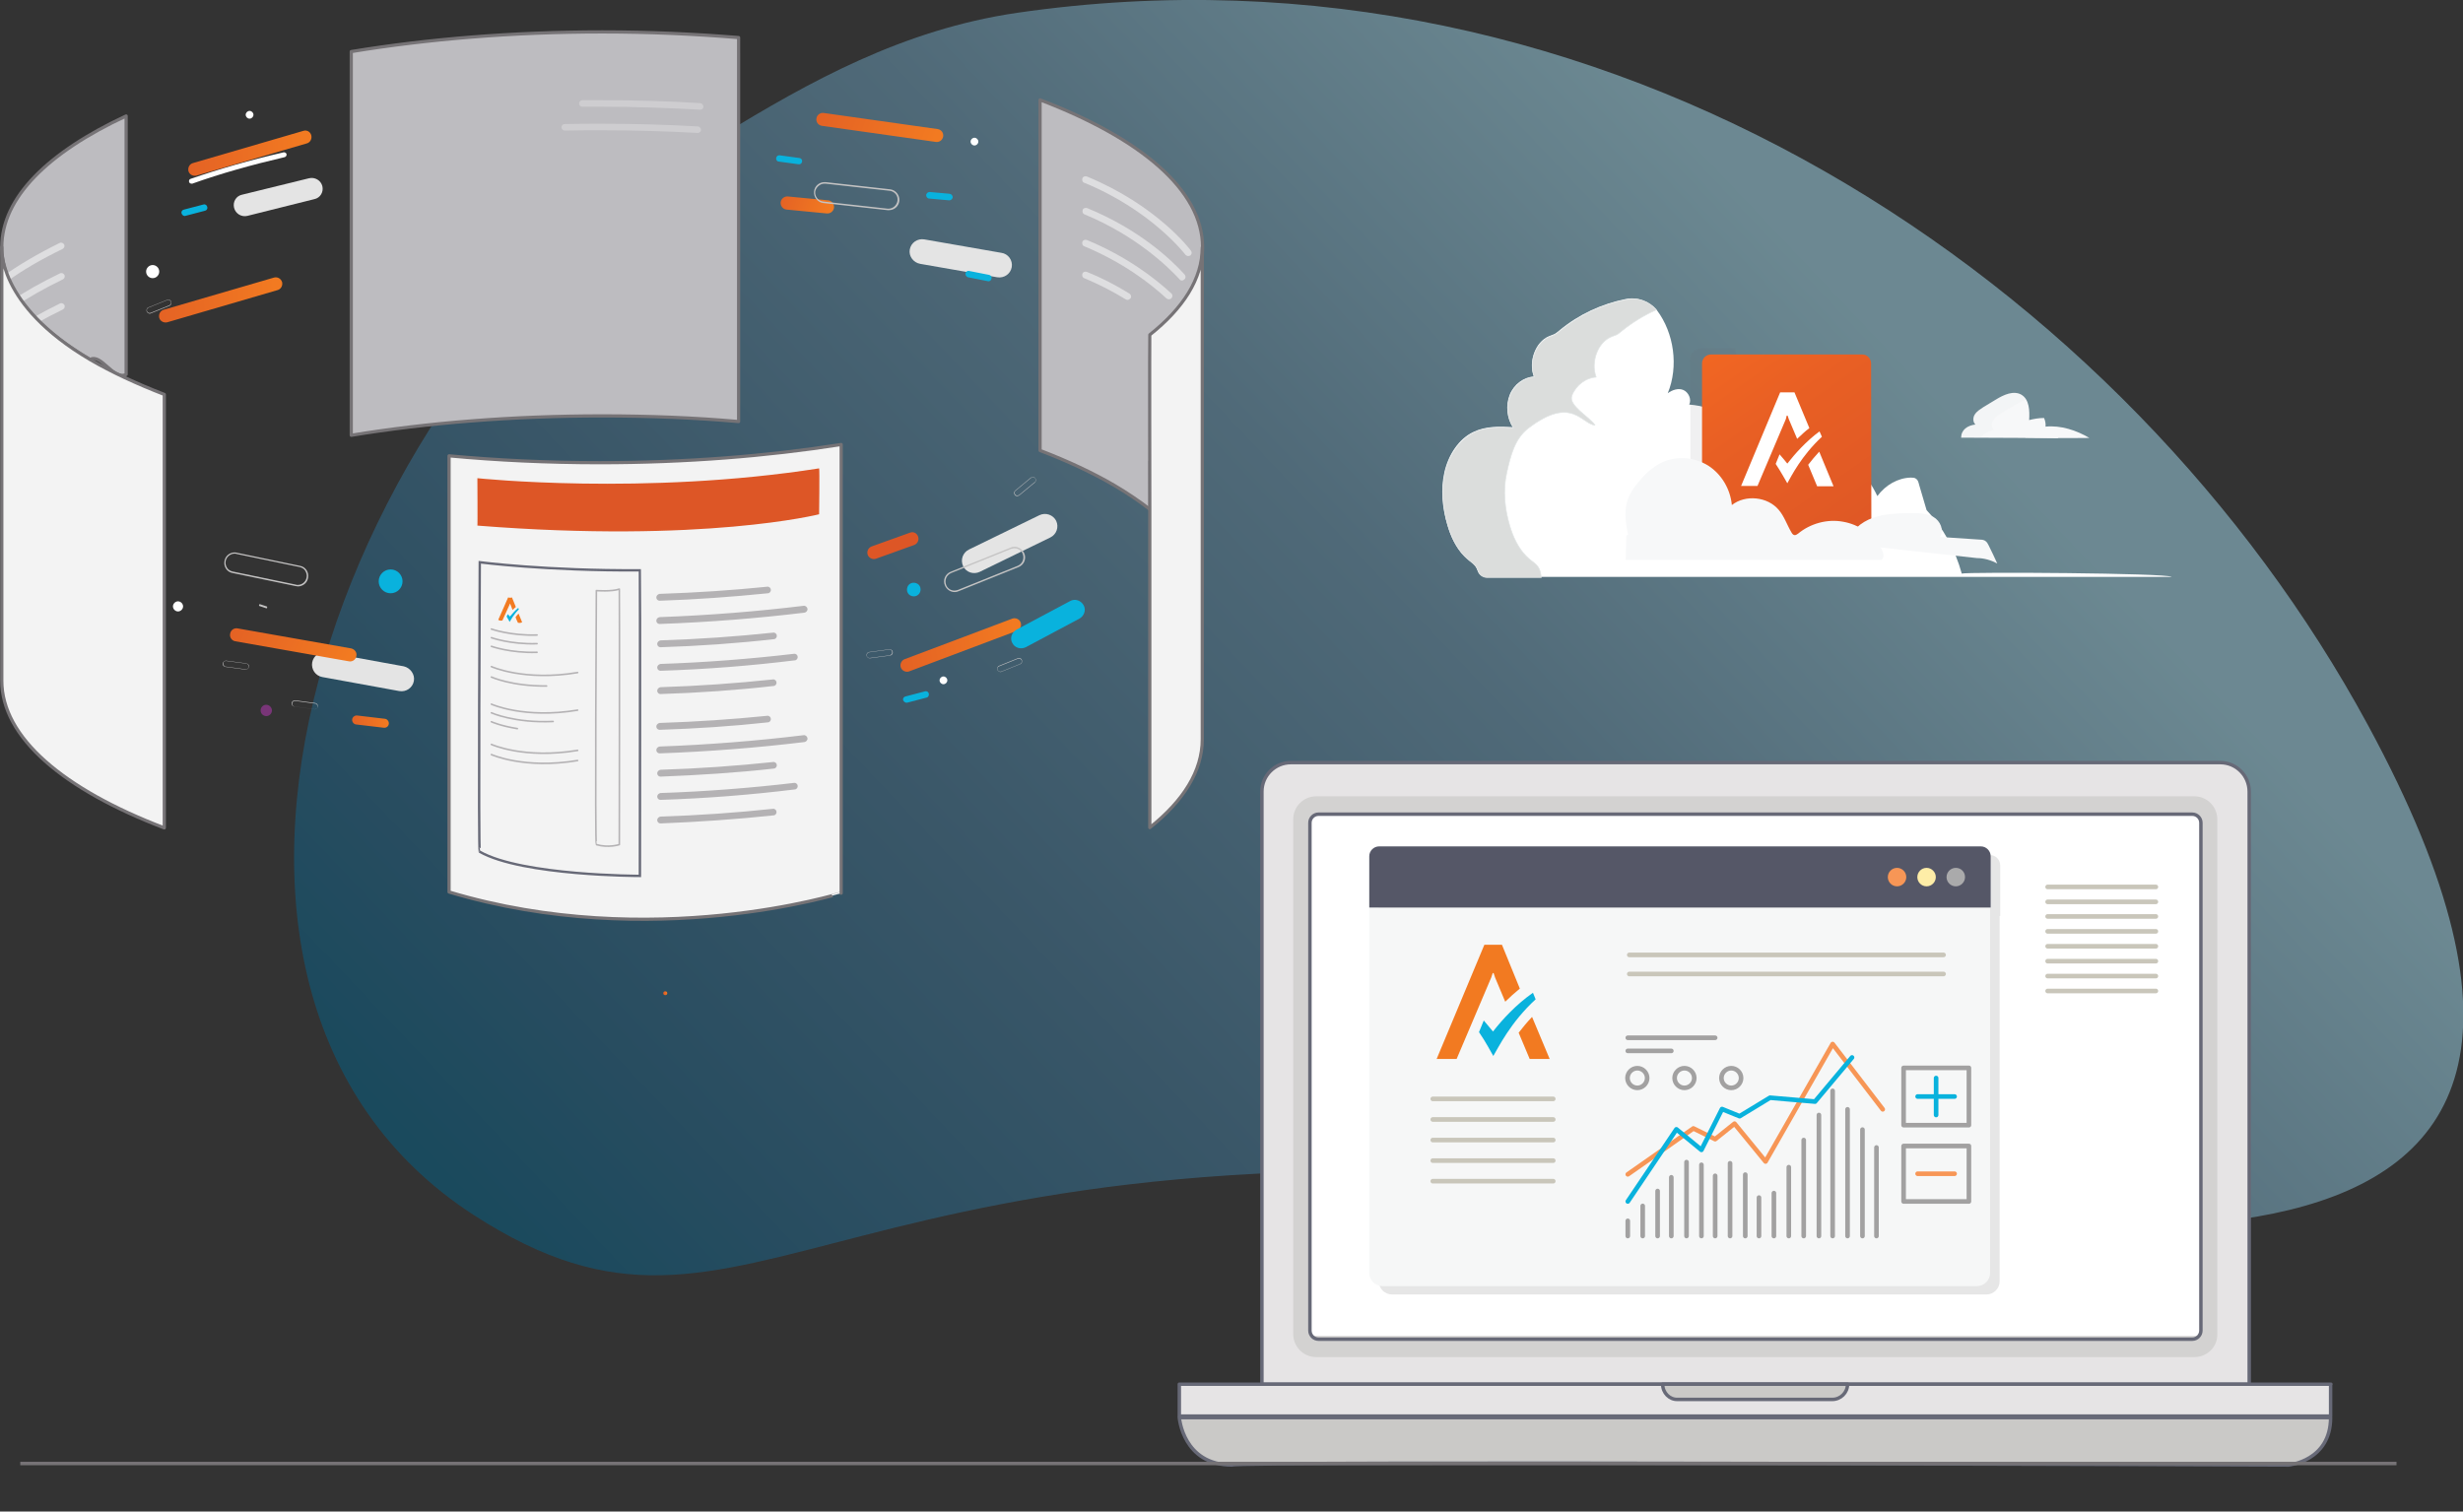 <?xml version="1.0" encoding="utf-8"?>
<!-- Generator: Adobe Illustrator 25.3.0, SVG Export Plug-In . SVG Version: 6.00 Build 0)  -->
<svg version="1.1" id="Layer_1" xmlns="http://www.w3.org/2000/svg" xmlns:xlink="http://www.w3.org/1999/xlink" x="0px" y="0px"
	 viewBox="0 0 826 507" style="enable-background:new 0 0 826 507;" xml:space="preserve">
<rect x="0" y="0" width="826" height="507" fill="#333333" stroke="none"/>
<style type="text/css">
	.st0{clip-path:url(#SVGID_2_);}
	.st1{opacity:0.5;fill:url(#SVGID_3_);enable-background:new    ;}
	.st2{fill:none;stroke:#676977;stroke-width:1.159;stroke-linecap:round;stroke-linejoin:round;stroke-miterlimit:10;}
	
		.st3{fill-rule:evenodd;clip-rule:evenodd;fill:#E6E4E5;stroke:#676977;stroke-width:1.159;stroke-linecap:round;stroke-linejoin:round;stroke-miterlimit:10;}
	.st4{fill:#D3D2D1;}
	.st5{fill-rule:evenodd;clip-rule:evenodd;fill:#FFFFFF;}
	.st6{fill:#E6E4E5;stroke:#676977;stroke-width:1.159;stroke-linecap:round;stroke-linejoin:round;stroke-miterlimit:10;}
	
		.st7{fill-rule:evenodd;clip-rule:evenodd;fill:#CAC9C7;stroke:#676977;stroke-width:1.159;stroke-linecap:round;stroke-linejoin:round;stroke-miterlimit:10;}
	.st8{fill:none;stroke:#676977;stroke-width:1.159;stroke-miterlimit:10;}
	.st9{opacity:0.2;fill:#828383;enable-background:new    ;}
	.st10{fill:#F6F7F7;}
	.st11{fill:#555767;}
	.st12{fill:#F79656;}
	.st13{fill:#FEEDA7;}
	.st14{fill:#AAAAAB;}
	.st15{fill:none;stroke:#C9C6BA;stroke-width:1.548;stroke-linecap:round;stroke-linejoin:round;stroke-miterlimit:10;}
	.st16{fill:#09B2DD;}
	.st17{fill:#F27A21;}
	.st18{fill:none;stroke:#F79656;stroke-width:1.548;stroke-linecap:round;stroke-linejoin:round;stroke-miterlimit:10;}
	.st19{fill:none;stroke:#A2A1A1;stroke-width:1.548;stroke-linecap:round;stroke-linejoin:round;stroke-miterlimit:10;}
	.st20{fill:none;stroke:#09B2DD;stroke-width:1.548;stroke-linecap:round;stroke-linejoin:round;stroke-miterlimit:10;}
	.st21{fill:#FFFFFF;}
	.st22{fill:none;}
	.st23{fill:#CED2D2;}
	.st24{fill:#DBDDDC;stroke:#E0E4E4;stroke-width:0.225;stroke-linecap:round;stroke-linejoin:round;stroke-miterlimit:10;}
	.st25{opacity:0.1;fill:#666877;enable-background:new    ;}
	.st26{fill:url(#SVGID_4_);}
	.st27{fill:#F7F8F9;}
	.st28{opacity:0.3;}
	.st29{opacity:0.3;fill:#CED2D2;enable-background:new    ;}
	.st30{fill:#BDBCC0;stroke:#767376;stroke-width:1.075;stroke-linecap:round;stroke-linejoin:round;stroke-miterlimit:10;}
	.st31{opacity:0.5;}
	.st32{opacity:0.5;fill:#FFFFFF;enable-background:new    ;}
	.st33{fill:#F3F3F3;stroke:#767376;stroke-width:1.075;stroke-linecap:round;stroke-linejoin:round;stroke-miterlimit:10;}
	.st34{opacity:0.5;fill:#767376;enable-background:new    ;}
	.st35{fill:#DD5626;}
	.st36{fill:none;stroke:#676977;stroke-width:0.806;stroke-miterlimit:10;}
	.st37{fill:#E4E4E4;}
	.st38{fill:url(#SVGID_5_);}
	.st39{fill:url(#SVGID_6_);}
	.st40{fill:#C4C3C3;}
	.st41{fill:url(#SVGID_7_);}
	.st42{fill:url(#SVGID_8_);}
	.st43{fill:url(#SVGID_9_);}
	.st44{fill:#793578;}
	.st45{fill:url(#SVGID_10_);}
	.st46{fill:url(#SVGID_11_);}
	
		.st47{opacity:0.5;fill:none;stroke:#767376;stroke-width:0.537;stroke-linecap:round;stroke-linejoin:round;stroke-miterlimit:10;enable-background:new    ;}
	.st48{fill:url(#SVGID_12_);}
	.st49{fill:none;stroke:#767376;stroke-width:1.159;stroke-miterlimit:10;}
</style>
<g>
	<defs>
		<rect id="SVGID_1_" width="826" height="506.6"/>
	</defs>
	<clipPath id="SVGID_2_">
		<use xlink:href="#SVGID_1_"  style="overflow:visible;"/>
	</clipPath>
	<g class="st0">
		
			<linearGradient id="SVGID_3_" gradientUnits="userSpaceOnUse" x1="628.824" y1="395.123" x2="214.654" y2="1.662" gradientTransform="matrix(1 0 0 -1 0 508)">
			<stop  offset="0" style="stop-color:#A5DEF1"/>
			<stop  offset="0.308" style="stop-color:#6DA1BE"/>
			<stop  offset="0.604" style="stop-color:#417B9E"/>
			<stop  offset="0.827" style="stop-color:#1D678E"/>
			<stop  offset="0.95" style="stop-color:#026188"/>
		</linearGradient>
		<path class="st1" d="M242,45.4c29.4-18,60.8-35.5,99.1-41.1C539.3-24.5,713.8,95.1,794,243c116.2,214.2-112,168-222.3,156.1
			c-297.4-32.1-317.5,70.2-412.9,8.4C41.8,331.7,109.4,126.3,242,45.4z"/>
		<path class="st2" d="M539.2,433.2h32.1"/>
		<path class="st3" d="M754.3,464.3H423.2V265.5c0-5.4,4.4-9.7,9.7-9.7h311.7c5.4,0,9.7,4.4,9.7,9.7V464.3z"/>
		<path class="st4" d="M735.9,455.2H441.4c-4.3,0-7.7-3.5-7.7-7.7V274.8c0-4.3,3.5-7.7,7.7-7.7h294.5c4.3,0,7.7,3.5,7.7,7.7v172.7
			C743.7,451.8,740.2,455.2,735.9,455.2z"/>
		<path class="st5" d="M439.2,276v172.1h298.9V276c0-1.5-1.2-2.7-2.7-2.7H441.9C440.4,273.3,439.2,274.5,439.2,276z"/>
		<path class="st6" d="M781.7,464.3H395.5V475h386.1V464.3z"/>
		<path class="st7" d="M395.5,475.5c0,0,1.2,15.9,17.7,15.9c-0.7-1.4,354.3,0,354.3,0s14.1-1.3,14.1-15.9H395.5z"/>
		<path class="st8" d="M735.2,449.2h-293c-1.6,0-2.9-1.3-2.9-2.9V276c0-1.6,1.3-2.9,2.9-2.9h293c1.6,0,2.9,1.3,2.9,2.9v170.3
			C738.1,447.9,736.8,449.2,735.2,449.2z"/>
		<path class="st7" d="M557.6,464.3h62c0,2.8-2.3,5.1-5.1,5.1h-51.9C559.9,469.5,557.6,467.2,557.6,464.3z"/>
		<path class="st9" d="M667.4,286.8H465.7c-1.8,0-3.3,1.5-3.3,3.3v17.2v122.5c0,2.4,2,4.4,4.4,4.4h199.4c2.4,0,4.4-2,4.4-4.4V307.3
			h0.2v-17.2C670.7,288.3,669.2,286.8,667.4,286.8z"/>
		<path class="st10" d="M459.2,304.4V427c0,2.4,2,4.4,4.4,4.4h199.4c2.4,0,4.4-2,4.4-4.4V304.4H459.2z"/>
		<path class="st11" d="M667.5,304.4H459.2v-17.2c0-1.8,1.5-3.3,3.3-3.3h201.8c1.8,0,3.3,1.5,3.3,3.3V304.4z"/>
		<path class="st12" d="M639.3,294.2c0,1.7-1.4,3.1-3.1,3.1s-3.1-1.4-3.1-3.1c0-1.7,1.4-3.1,3.1-3.1S639.3,292.5,639.3,294.2z"/>
		<path class="st13" d="M649.2,294.2c0,1.7-1.4,3.1-3.1,3.1c-1.7,0-3.1-1.4-3.1-3.1c0-1.7,1.4-3.1,3.1-3.1
			C647.8,291.1,649.2,292.5,649.2,294.2z"/>
		<path class="st14" d="M659,294.2c0,1.7-1.4,3.1-3.1,3.1c-1.7,0-3.1-1.4-3.1-3.1c0-1.7,1.4-3.1,3.1-3.1
			C657.7,291.1,659,292.5,659,294.2z"/>
		<path class="st15" d="M546.4,320.3h105.4"/>
		<path class="st15" d="M546.4,326.7h105.4"/>
		<path class="st15" d="M480.5,368.6h40.4"/>
		<path class="st15" d="M480.5,375.5h40.4"/>
		<path class="st15" d="M480.5,382.4h40.4"/>
		<path class="st15" d="M480.5,389.3h40.4"/>
		<path class="st15" d="M480.5,396.2h40.4"/>
		<path class="st16" d="M500.7,346c0,0-2-2.4-3.1-3.7l-1.6,3.9c2.4,3.5,3.9,6.5,4.8,8c1.7-2.8,5.7-11.2,14.2-19l-0.9-2.2
			C508.5,336.9,503.8,342,500.7,346z"/>
		<path class="st17" d="M513,355.2h6.7l-5.9-14.1c-1.7,1.8-3.2,3.6-4.5,5.3L513,355.2z"/>
		<path class="st17" d="M503.7,316.9h-5.9l-16,38.3h6.7l11.6-27.3l0.5-1.5h0.3l0.5,1.5l3.4,8.1c1.5-1.5,3.2-3,4.9-4.4L503.7,316.9z"
			/>
		<path class="st18" d="M545.9,393.9l22-15.4l7.3,3.6l6.5-5.2l10.4,12.7l22.5-39.4l16.8,21.9"/>
		<path class="st19" d="M545.9,409.5v5.1"/>
		<path class="st19" d="M550.9,404.5v10.1"/>
		<path class="st19" d="M555.9,399.5v15.1"/>
		<path class="st19" d="M560.5,394.9v19.7"/>
		<path class="st19" d="M565.6,389.8v24.8"/>
		<path class="st19" d="M570.6,390.7v23.9"/>
		<path class="st19" d="M575.2,394.4v20.2"/>
		<path class="st19" d="M580.2,390.2v24.4"/>
		<path class="st19" d="M585.3,394v20.6"/>
		<path class="st19" d="M589.9,401.7v12.9"/>
		<path class="st19" d="M594.9,400.2v14.4"/>
		<path class="st19" d="M599.9,391.5v23.1"/>
		<path class="st19" d="M604.9,382.4v32.2"/>
		<path class="st19" d="M610,374v40.6"/>
		<path class="st19" d="M614.6,365.9v48.7"/>
		<path class="st19" d="M619.6,372.1v42.5"/>
		<path class="st19" d="M624.6,378.9v35.7"/>
		<path class="st19" d="M629.3,384.9v29.7"/>
		<path class="st19" d="M545.9,348.1h29.3"/>
		<path class="st19" d="M545.9,352.5h14.6"/>
		<path class="st19" d="M549.1,364.9c1.8,0,3.3-1.5,3.3-3.3s-1.5-3.3-3.3-3.3c-1.8,0-3.3,1.5-3.3,3.3S547.3,364.9,549.1,364.9z"/>
		<path class="st19" d="M564.9,364.9c1.8,0,3.3-1.5,3.3-3.3s-1.5-3.3-3.3-3.3c-1.8,0-3.3,1.5-3.3,3.3S563.1,364.9,564.9,364.9z"/>
		<path class="st19" d="M580.6,364.9c1.8,0,3.3-1.5,3.3-3.3s-1.5-3.3-3.3-3.3s-3.3,1.5-3.3,3.3S578.8,364.9,580.6,364.9z"/>
		<path class="st20" d="M545.9,403l16.3-24.2l8.4,6.9l6.9-13.7l5.9,2.4l10.2-6.2l15.1,1.3l12.4-14.8"/>
		<path class="st19" d="M660.3,358.2h-21.9v19.2h21.9V358.2z"/>
		<path class="st20" d="M643.1,367.8h12.4"/>
		<path class="st20" d="M649.3,374v-12.4"/>
		<path class="st19" d="M660.3,384.4h-21.9V403h21.9V384.4z"/>
		<path class="st18" d="M643.1,393.7h12.4"/>
		<path class="st15" d="M686.7,297.5h36.3"/>
		<path class="st15" d="M686.7,302.5h36.3"/>
		<path class="st15" d="M686.7,307.4h36.3"/>
		<path class="st15" d="M686.7,312.4h36.3"/>
		<path class="st15" d="M686.7,317.4h36.3"/>
		<path class="st15" d="M686.7,322.4h36.3"/>
		<path class="st15" d="M686.7,327.4h36.3"/>
		<path class="st15" d="M686.7,332.4h36.3"/>
		<path class="st21" d="M629.6,166.4c2.7-3.7,6.9-6.1,11.2-6.2c0.6,0,1.3,0,1.8,0.4c0.6,0.4,0.8,1.2,1,2c0.8,2.8,1.7,5.7,2.5,8.5
			c5.5,5.8,9.6,13.2,11.8,21.3c1.7-0.6,69.1-0.2,70.4,1.1c-5,0-75.4,0-80.4,0c-12.2,0-24.4,0-36.7,0c-15.2,0-30.4,0-45.6,0
			c-13.9,0-27.8,0-41.8,0c-8.4,0-16.8,0-25.2,0c0,0,0,0-0.1,0c-1.4,0-2.6-0.9-3-2.2c-0.8-2.4-2.3-2.7-4.5-4.9
			c-2.7-2.7-4.5-6.5-5.6-10.3c-1.7-5.7-2.3-11.9-1-17.7c1.3-5.8,4.8-11.2,9.7-13.5c4.1-2,8.8-1.9,13.3-1.6c-2.1-3-2.5-7.4-1.1-10.9
			c1.4-3.5,4.7-5.9,8.1-6.1c-1.9-5,0.5-11.6,5-13.5c0.6-0.3,1.2-0.4,1.8-0.7c0.6-0.3,1.2-0.8,1.8-1.3c6.5-5.4,14.2-8.9,22.2-10.5
			c3.9-0.8,7.8,0.7,10.5,3.8c5.7,7.6,7.3,18.8,3.6,27.8c1.5-1.1,3.5-1.8,5.2-1.1c1.7,0.7,2.9,3.1,2,4.9c4.5,0.4,9.8,1.5,11.6,6.1
			c0.6,1.6,0.7,3.3,0.7,5.1c0.1,4.9,0.2,10.1-1.8,14.4c10.6-7.8,15.1-10.6,27.8-9.6C609.5,152,621.7,149.8,629.6,166.4z"/>
		<rect x="504.4" y="99" class="st22" width="224.2" height="93.9"/>
		<path class="st23" d="M597.7,161.5c6.4-4.7,10.6-7.6,15.7-8.9c-3.6-0.8-6.8-0.5-8.7-0.6c-1.9-0.2-3.6-0.2-5.2-0.2
			C599.5,155.1,599.1,158.5,597.7,161.5z"/>
		<path class="st24" d="M511.9,186.6c-2.7-2.7-4.5-6.5-5.6-10.3c-1.7-5.7-2.3-11.9-1-17.7c1.3-5.8,2.7-11.5,7.3-15
			c14.6-11.1,17.8-1.3,22.3-1c-2.1-3-9.1-6.6-7.7-10c1.4-3.5,4.7-5.9,8.1-6.1c-1.9-5,0.5-11.6,5-13.5c0.6-0.3,1.2-0.4,1.8-0.7
			c0.6-0.3,1.2-0.8,1.8-1.3c3.6-2.9,7.5-5.3,11.6-7.1c-2.5-2.8-6-4.1-9.5-3.5c-8.2,1.5-16.1,5.1-22.8,10.6c-0.6,0.5-1.1,0.9-1.8,1.3
			c-0.6,0.3-1.2,0.5-1.8,0.7c-4.5,1.9-7,8.5-5,13.5c-3.4,0.1-6.7,2.6-8.1,6.1c-1.4,3.5-1,7.9,1.1,10.9c-4.5-0.2-9.2-0.4-13.3,1.6
			c-4.9,2.4-8.4,7.7-9.7,13.5c-1.3,5.8-0.7,12,1,17.7c1.1,3.8,2.9,7.6,5.6,10.3c2.2,2.2,3.7,2.5,4.5,4.9c0.4,1.3,1.6,2.2,3,2.2
			c0,0,0,0,0.1,0c6,0,12.1,0,18.1,0C516.4,189.1,514.6,189.3,511.9,186.6z"/>
		<path class="st25" d="M570.8,155.3l-3.9-1.2v-32c0,0-1.2-5.2,3.9-5.2c0.4,0,11.2,0,11.2,0l0.2,2.1L570.8,155.3z"/>
		
			<linearGradient id="SVGID_4_" gradientUnits="userSpaceOnUse" x1="572.614" y1="393.428" x2="628.042" y2="314.286" gradientTransform="matrix(1 0 0 -1 0 508)">
			<stop  offset="2.755230e-03" style="stop-color:#F26722"/>
			<stop  offset="0.341" style="stop-color:#E85F24"/>
			<stop  offset="0.954" style="stop-color:#DD5626"/>
		</linearGradient>
		<path class="st26" d="M627.6,184.1h-56.8v-62.2c0-1.7,1.4-3,3-3h50.7c1.7,0,3,1.4,3,3L627.6,184.1L627.6,184.1z"/>
		<path class="st21" d="M611,146.5l-0.8-1.8c-4.5,3.3-8.3,7.6-10.8,10.8c0,0-1.6-2-2.6-3.1l-1.3,3.2c1.9,2.9,3.2,5.3,3.9,6.5
			C600.7,159.8,604.1,152.9,611,146.5z"/>
		<path class="st21" d="M610.1,151.5c-1.4,1.5-2.6,3-3.7,4.4l3,7.2h5.5L610.1,151.5z"/>
		<path class="st21" d="M599.2,139.4h0.3l0.4,1.2l2.8,6.6c1.3-1.2,2.6-2.5,4.1-3.6l-5-12H597L583.9,163h5.5l9.5-22.4L599.2,139.4z"
			/>
		<path class="st27" d="M546.3,180.7c-0.9-4.1-1.8-8.4-0.6-12.5c0.7-2.4,2.1-4.5,3.7-6.4c2.3-2.8,4.9-5.3,8.2-6.8
			c4.9-2.2,10.8-1.6,15.3,1.2c4.5,2.9,7.4,7.9,7.9,13.2c4.6-3.6,12-2.8,15.7,1.6c1.9,2.2,2.8,5.1,4.3,7.6c0.2,0.4,0.6,0.9,1.1,0.9
			c0.4,0,0.8-0.3,1.1-0.5c4.1-3.4,9.8-5,15.1-4c5.3,0.9,10.1,4.3,12.8,9c0.7,1.2,1.2,2.9,0.1,3.8h-85.8c0.1-2.6,0.1-5.1,0.2-7.7
			c0-0.2,0-0.3,0.1-0.5c0.1-0.1,0.2-0.2,0.4-0.2c0.6-0.3,1.2-0.6,1.8-0.9"/>
		<path class="st27" d="M657.7,146.8c0-2.6,2.1-4.1,4.8-4.4c-0.9-0.8-0.9-2.4-0.2-3.4c0.7-1.1,1.8-1.7,2.8-2.4
			c1.4-0.9,2.9-1.7,4.3-2.6c2.6-1.6,5.9-3.1,8.5-1.6c2.7,1.6,2.8,5.4,2.6,8.5c1.6-0.4,3.3-0.7,5-0.7c0.4,0.9,0.6,1.9,0.5,2.9
			c5.1-0.5,10.3,1.2,14.7,3.8c-6.9,0.1-13.9,0-20.8,0L657.7,146.8L657.7,146.8z"/>
		<g class="st28">
			<path class="st29" d="M668.7,144.3c-0.9-0.8-0.9-2.4-0.2-3.4c0.7-1.1,1.8-1.7,2.8-2.4c1.4-0.9,2.9-1.7,4.3-2.6
				c1.2-0.7,2.5-1.4,3.8-1.8c-0.4-0.7-0.9-1.3-1.6-1.7c-2.6-1.5-5.9,0-8.5,1.6c-1.4,0.9-2.9,1.7-4.3,2.6c-1.1,0.6-2.2,1.3-2.8,2.4
				c-0.7,1.1-0.7,2.6,0.2,3.4c-2.6,0.3-4.8,1.8-4.8,4.4h6.7C665.2,145.4,666.8,144.6,668.7,144.3z"/>
		</g>
		<path class="st27" d="M619.5,182.4c0.9-4.2,4.6-7.3,8.6-8.7c4-1.5,8.4-1.5,12.7-1.6c2.6,0,5.4,0,7.6,1.3c2.3,1.3,3.7,4.5,2.2,6.7
			c4.5,0.3,8.9,0.6,13.4,0.9c0.7,0,1.5,0.1,2,0.6c0.4,0.3,0.7,0.9,0.9,1.3c1,2,2,4.1,2.9,6.1c-2.1-1.1-4.4-1.8-6.8-1.8L619.5,182.4z
			"/>
		<path class="st27" d="M685.5,144.2c0.7-0.6,1.7-0.8,2.5-0.4c1.2,0.6,1.4,2.2,2.3,3.2c-1.8,0-3.5-0.1-5.3-0.1c-2,0-3.9-0.1-5.9-0.1
			c1.8-0.5,3-1.6,4.8-0.4C684.3,145.5,684.8,144.7,685.5,144.2z"/>
		<path class="st30" d="M202,139.5c15.7,0,31,0.6,45.7,1.9V12.6c-14.7-1.2-30-1.9-45.7-1.9c-30.1,0-58.6,2.4-84.2,6.6v128.7
			C143.4,141.8,171.9,139.5,202,139.5z"/>
		<g class="st31">
			<path class="st32" d="M234.8,36.8c-10.8-0.6-21.9-1-32.9-1c-2.2,0-4.4,0-6.6,0c-0.6,0-1.1-0.5-1.1-1.1c0-0.6,0.5-1.1,1.1-1.1
				c2.2,0,4.4,0,6.6,0c11,0,22.1,0.3,32.9,1c0.6,0,1.1,0.6,1.1,1.2C235.9,36.4,235.4,36.8,234.8,36.8z"/>
			<path class="st32" d="M234,44.6c-10.6-0.6-21.3-0.9-32.1-0.9c-4.1,0-8.3,0-12.5,0.1c-0.6,0-1.1-0.5-1.1-1.1
				c0-0.6,0.5-1.1,1.1-1.1c4.1-0.1,8.4-0.1,12.5-0.1c10.8,0,21.6,0.3,32.1,0.9c0.6,0,1.1,0.6,1.1,1.2
				C235.1,44.1,234.6,44.6,234,44.6z"/>
		</g>
		<path class="st30" d="M30.2,120.6c3.7-2.2,7.8,7.1,12.1,5V38.9C16.1,51.1,0.6,66.3,0.6,82.9C0.6,96.7,11.4,109.6,30.2,120.6z"/>
		<path class="st30" d="M348.8,33.5v117.6c9.4,3.6,17.7,7.5,24.9,11.7c4.4,2.6,8.4,5.3,12,8.1v-16.2c11.3-9,17.6-61.3,17.6-71.8
			C403.3,63.8,382.6,46.4,348.8,33.5z"/>
		<path class="st33" d="M385.6,112.3c-0.1,0.4,0,58.6,0,58.6v106.7c11.3-9,17.6-19,17.6-29.6V83C403.2,93.5,396.8,103.4,385.6,112.3
			z"/>
		<path class="st32" d="M1.5,94.9c-0.3,0-0.7-0.2-0.9-0.5c-0.4-0.5-0.3-1.2,0.2-1.6c5.4-3.9,11.9-7.7,19.2-11.3
			c0.6-0.3,1.2,0,1.5,0.5c0.3,0.6,0,1.2-0.5,1.5C13.8,87,7.4,90.7,2.1,94.6C2,94.8,1.7,94.9,1.5,94.9z"/>
		<path class="st32" d="M3.8,103.4c-0.4,0-0.7-0.2-0.9-0.5c-0.3-0.5-0.2-1.2,0.3-1.6C8,98,13.7,94.8,20.1,91.7
			c0.6-0.3,1.2,0,1.5,0.5c0.3,0.6,0,1.2-0.5,1.5c-6.2,3-11.8,6.2-16.7,9.5C4.2,103.4,4,103.4,3.8,103.4z"/>
		<path class="st32" d="M3.8,113.6c-0.4,0-0.7-0.2-0.9-0.5c-0.3-0.5-0.2-1.2,0.3-1.6c4.9-3.4,10.6-6.6,16.9-9.7
			c0.6-0.3,1.2,0,1.5,0.5c0.3,0.6,0,1.2-0.5,1.5c-6.2,3-11.8,6.2-16.7,9.5C4.2,113.5,4,113.6,3.8,113.6z"/>
		<path class="st32" d="M398.5,85.9c-0.3,0-0.7-0.2-0.9-0.4c-0.1-0.1-11.3-14.9-34-24.2c-0.6-0.2-0.8-0.9-0.6-1.5
			c0.2-0.6,0.9-0.8,1.5-0.6c23.3,9.6,34.5,24.3,34.9,24.9c0.4,0.5,0.3,1.2-0.2,1.6C398.9,85.8,398.7,85.9,398.5,85.9z"/>
		<path class="st32" d="M396.4,94.1c-0.3,0-0.6-0.1-0.8-0.4c-3.8-4.1-14.5-14.6-31.9-21.8c-0.6-0.2-0.8-0.9-0.6-1.5
			c0.2-0.6,0.9-0.8,1.5-0.6c17.3,7.1,27.9,17,32.7,22.3c0.4,0.5,0.4,1.2-0.1,1.6C396.9,94,396.6,94.1,396.4,94.1z"/>
		<path class="st32" d="M392,100.4c-0.3,0-0.5-0.1-0.8-0.3c-5.4-5-14.6-12.1-27.6-17.5c-0.6-0.2-0.8-0.9-0.6-1.5
			c0.2-0.6,0.9-0.8,1.5-0.6c13.3,5.5,22.8,12.8,28.3,17.9c0.5,0.4,0.5,1.1,0.1,1.6C392.6,100.3,392.3,100.4,392,100.4z"/>
		<path class="st32" d="M378.1,100.6c-0.2,0-0.4-0.1-0.6-0.2c-4.4-2.7-9.1-5.1-13.9-7.1c-0.6-0.2-0.8-0.9-0.6-1.5
			c0.2-0.6,0.9-0.8,1.5-0.6c5,2,9.8,4.5,14.3,7.3c0.5,0.3,0.7,1,0.4,1.5C378.8,100.4,378.5,100.6,378.1,100.6z"/>
		<path class="st33" d="M30.2,120.6c7.2,4.2,15.6,8.1,24.9,11.7v145.4c-33.8-12.9-54.5-30.3-54.5-49.4V82.9
			C0.6,82.9-1.2,102.1,30.2,120.6z"/>
		<path class="st33" d="M150.6,299.2V152.9c16.1,1.5,33.1,2.3,50.5,2.3c28.8,0,56.2-2.2,81-6.1v150.5
			C282.2,299.5,218.6,319.6,150.6,299.2z"/>
		<path class="st34" d="M221.2,201.5c-0.6,0-1.1-0.5-1.1-1.1s0.5-1.1,1.1-1.2c12.2-0.4,24.3-1.2,36.1-2.4c0.6-0.1,1.2,0.4,1.2,1
			c0.1,0.6-0.4,1.2-1,1.2C245.6,200.2,233.5,201.1,221.2,201.5z"/>
		<path class="st34" d="M221.2,209.3c-0.6,0-1.1-0.5-1.1-1.1c0-0.6,0.5-1.1,1.1-1.2c16.5-0.6,32.7-1.9,48.3-3.8
			c0.6-0.1,1.2,0.4,1.3,1c0.1,0.6-0.4,1.2-1,1.3C254.1,207.4,237.8,208.7,221.2,209.3z"/>
		<path class="st34" d="M221.5,217.1c-0.6,0-1.1-0.5-1.1-1.1c0-0.6,0.5-1.1,1.1-1.2c12.8-0.4,25.5-1.3,37.8-2.6
			c0.6-0.1,1.2,0.4,1.2,1c0.1,0.6-0.4,1.2-1,1.2C247.1,215.8,234.3,216.7,221.5,217.1z"/>
		<path class="st34" d="M221.5,225c-0.6,0-1.1-0.5-1.1-1.1c0-0.6,0.5-1.1,1.1-1.2c15.2-0.5,30.3-1.7,44.8-3.4c0.6-0.1,1.2,0.4,1.2,1
			c0.1,0.6-0.4,1.2-1,1.2C251.9,223.3,236.8,224.5,221.5,225z"/>
		<path class="st34" d="M221.5,232.8c-0.6,0-1.1-0.5-1.1-1.1c0-0.6,0.5-1.1,1.1-1.2c12.8-0.4,25.4-1.3,37.7-2.6
			c0.6-0.1,1.2,0.4,1.2,1c0.1,0.6-0.4,1.2-1,1.2C247.1,231.5,234.3,232.4,221.5,232.8z"/>
		<path class="st34" d="M221.2,244.8c-0.6,0-1.1-0.5-1.1-1.1c0-0.6,0.5-1.1,1.1-1.2c12.2-0.4,24.3-1.2,36.1-2.4
			c0.6-0.1,1.2,0.4,1.2,1c0.1,0.6-0.4,1.2-1,1.2C245.6,243.6,233.5,244.4,221.2,244.8z"/>
		<path class="st34" d="M221.2,252.7c-0.6,0-1.1-0.5-1.1-1.1c0-0.6,0.5-1.1,1.1-1.2c16.5-0.6,32.7-1.9,48.3-3.8
			c0.6-0.1,1.2,0.4,1.3,1c0.1,0.6-0.4,1.2-1,1.3C254.1,250.8,237.8,252.1,221.2,252.7z"/>
		<path class="st34" d="M221.5,260.5c-0.6,0-1.1-0.5-1.1-1.1c0-0.6,0.5-1.1,1.1-1.2c12.8-0.4,25.5-1.3,37.8-2.6
			c0.6-0.1,1.2,0.4,1.2,1c0.1,0.6-0.4,1.2-1,1.2C247.1,259.2,234.3,260,221.5,260.5z"/>
		<path class="st34" d="M221.5,268.3c-0.6,0-1.1-0.5-1.1-1.1s0.5-1.1,1.1-1.2c15.2-0.5,30.3-1.7,44.8-3.4c0.6-0.1,1.2,0.4,1.2,1
			c0.1,0.6-0.4,1.2-1,1.2C251.9,266.6,236.8,267.8,221.5,268.3z"/>
		<path class="st34" d="M221.5,276.2c-0.6,0-1.1-0.5-1.1-1.1c0-0.6,0.5-1.1,1.1-1.2c12.8-0.4,25.4-1.3,37.7-2.6
			c0.6-0.1,1.2,0.4,1.2,1c0.1,0.6-0.4,1.2-1,1.2C247.1,274.8,234.3,275.7,221.5,276.2z"/>
		<path class="st35" d="M160.1,160.4c0,0,55.9,5.9,114.6-3.3c0.2,0,0,15.4,0,15.4s-38.7,9.8-114.6,3.8
			C160.2,176.4,160.1,160.4,160.1,160.4z"/>
		<path class="st36" d="M160.9,188.6c0,0,22.4,2.9,53.7,2.7c0.1,0.6,0,102.5,0,102.5s-39.4,0-53.7-8.1
			C160.4,285.7,160.9,188.6,160.9,188.6z"/>
		<path class="st21" d="M326.8,48.8c0.7,0,1.3-0.6,1.3-1.3s-0.6-1.3-1.3-1.3s-1.3,0.6-1.3,1.3S326.1,48.8,326.8,48.8z"/>
		<path class="st21" d="M83.7,39.8c0.7,0,1.3-0.6,1.3-1.3c0-0.7-0.6-1.3-1.3-1.3c-0.7,0-1.3,0.6-1.3,1.3
			C82.4,39.2,83,39.8,83.7,39.8z"/>
		<path class="st37" d="M339.3,89.6c-0.4,2.3-2.6,3.8-4.9,3.4l-25.8-4.5c-2.3-0.4-3.9-2.6-3.5-4.8c0.4-2.3,2.6-3.8,4.9-3.4l25.8,4.5
			C338.1,85.1,339.7,87.3,339.3,89.6z"/>
		
			<linearGradient id="SVGID_5_" gradientUnits="userSpaceOnUse" x1="254.005" y1="444.498" x2="277.877" y2="436.98" gradientTransform="matrix(1 0 0 -1 0 508)">
			<stop  offset="0" style="stop-color:#DD5626"/>
			<stop  offset="1" style="stop-color:#F27A21"/>
		</linearGradient>
		<path class="st38" d="M279.7,69.6c-0.1,1.2-1.2,2.1-2.4,2l-13.5-1.3c-1.2-0.1-2.1-1.2-2-2.4c0.1-1.2,1.2-2.1,2.4-2l13.5,1.3
			C278.9,67.3,279.8,68.4,279.7,69.6z"/>
		
			<linearGradient id="SVGID_6_" gradientUnits="userSpaceOnUse" x1="257.01" y1="479.794" x2="312.495" y2="458.562" gradientTransform="matrix(1 0 0 -1 0 508)">
			<stop  offset="0" style="stop-color:#DD5626"/>
			<stop  offset="1" style="stop-color:#F27A21"/>
		</linearGradient>
		<path class="st39" d="M316.3,45.8c-0.2,1.2-1.3,2-2.5,1.8l-38.2-5.4c-1.2-0.2-2-1.3-1.8-2.5c0.2-1.2,1.3-2,2.5-1.8l38.2,5.4
			C315.7,43.5,316.5,44.6,316.3,45.8z"/>
		<path class="st16" d="M323.8,91.7c0.1-0.6,0.7-1,1.3-0.8l6.6,1.3c0.6,0.1,1,0.7,0.8,1.3c-0.1,0.6-0.7,1-1.3,0.8l-6.6-1.3
			C324.1,92.8,323.7,92.3,323.8,91.7z"/>
		<path class="st16" d="M310.6,65.4c0.1-0.6,0.6-1,1.2-1l6.7,0.6c0.6,0.1,1,0.6,1,1.2c-0.1,0.6-0.6,1-1.2,1l-6.7-0.6
			C311,66.6,310.6,66,310.6,65.4z"/>
		<path class="st16" d="M260.3,53c0.1-0.6,0.6-1,1.2-0.9l6.6,0.9c0.6,0.1,1,0.6,0.9,1.2c-0.1,0.6-0.6,1-1.2,0.9l-6.6-0.9
			C260.6,54.2,260.2,53.6,260.3,53z"/>
		<path class="st40" d="M276.5,61.6c0.1,0,0.2,0,0.3,0l21.6,2.4c0.8,0.1,1.5,0.5,2,1.1c0.5,0.6,0.7,1.4,0.6,2.2
			c-0.2,1.5-1.5,2.7-3,2.7c-0.1,0-0.2,0-0.3,0l-21.6-2.4c-1.7-0.2-2.9-1.7-2.7-3.4C273.7,62.8,275,61.6,276.5,61.6z M276.5,61.1
			c-1.8,0-3.3,1.3-3.5,3.1c-0.2,1.9,1.2,3.7,3.1,3.9l21.6,2.4c0.1,0,0.3,0,0.4,0c1.8,0,3.3-1.3,3.5-3.1c0.2-1.9-1.2-3.7-3.1-3.9
			l-21.6-2.4C276.8,61.1,276.7,61.1,276.5,61.1z"/>
		<path class="st16" d="M308.7,198.1c0.2-1.3-0.6-2.4-1.9-2.6c-1.3-0.2-2.4,0.6-2.6,1.9s0.6,2.4,1.9,2.6
			C307.3,200.2,308.5,199.4,308.7,198.1z"/>
		<path class="st21" d="M316.4,229.5c0.7,0,1.3-0.6,1.3-1.3c0-0.7-0.6-1.3-1.3-1.3c-0.7,0-1.3,0.6-1.3,1.3
			C315.1,228.9,315.7,229.5,316.4,229.5z"/>
		<path class="st37" d="M354.2,174.7c1,2.1,0.1,4.6-2,5.6l-23.6,11.5c-2.1,1-4.6,0.2-5.6-1.9c-1-2.1-0.1-4.6,2-5.6l23.6-11.5
			C350.7,171.8,353.2,172.7,354.2,174.7z"/>
		<path class="st35" d="M307.9,180c0.4,1.1-0.2,2.4-1.3,2.8l-12.8,4.6c-1.1,0.4-2.4-0.2-2.8-1.3c-0.4-1.1,0.2-2.4,1.3-2.8l12.8-4.6
			C306.3,178.2,307.5,178.8,307.9,180z"/>
		
			<linearGradient id="SVGID_7_" gradientUnits="userSpaceOnUse" x1="281.88" y1="286.201" x2="340.753" y2="294.186" gradientTransform="matrix(1 0 0 -1 0 508)">
			<stop  offset="0" style="stop-color:#DD5626"/>
			<stop  offset="1" style="stop-color:#F27A21"/>
		</linearGradient>
		<path class="st41" d="M342.3,208.8c0.4,1.1-0.2,2.4-1.3,2.8l-36.1,13.6c-1.1,0.4-2.4-0.2-2.8-1.3c-0.4-1.1,0.2-2.4,1.3-2.8
			l36.1-13.6C340.6,207.1,341.9,207.7,342.3,208.8z"/>
		<path class="st16" d="M302.9,234.9c-0.2-0.6,0.2-1.2,0.8-1.3l6.5-1.7c0.6-0.2,1.2,0.2,1.3,0.8c0.1,0.6-0.2,1.2-0.8,1.3l-6.5,1.7
			C303.7,235.8,303.1,235.4,302.9,234.9z"/>
		<path class="st16" d="M339.5,215.7c-0.9-1.6-0.2-3.6,1.4-4.5l18-9.6c1.6-0.9,3.6-0.2,4.5,1.4c0.9,1.6,0.2,3.6-1.4,4.5l-18,9.6
			C342.3,217.9,340.3,217.3,339.5,215.7z"/>
		<path class="st40" d="M340.2,183.9c1.3,0,2.4,0.8,2.8,1.9c0.6,1.6-0.1,3.3-1.7,4l-20.1,8.1c-0.4,0.1-0.7,0.2-1.1,0.2
			c-1.3,0-2.4-0.8-2.8-1.9c-0.6-1.6,0.1-3.3,1.7-4l20.1-8.1C339.5,184,339.9,183.9,340.2,183.9z M340.2,183.4
			c-0.4,0-0.9,0.1-1.3,0.3l-20.1,8.1c-1.8,0.7-2.7,2.8-1.9,4.6c0.6,1.4,1.9,2.2,3.3,2.2c0.4,0,0.9-0.1,1.3-0.3l20.1-8.1
			c1.8-0.7,2.7-2.8,1.9-4.6C342.9,184.3,341.6,183.4,340.2,183.4z"/>
		<path class="st40" d="M341.7,220.9c0.4,0,0.7,0.2,0.9,0.6c0.1,0.2,0.1,0.5,0,0.7c-0.1,0.2-0.3,0.4-0.5,0.5l-6.2,2.5
			c-0.1,0-0.2,0.1-0.4,0.1c-0.4,0-0.7-0.2-0.9-0.6c-0.2-0.5,0-1,0.5-1.2l6.2-2.5C341.5,220.9,341.6,220.9,341.7,220.9z M341.7,220.7
			c-0.1,0-0.3,0-0.4,0.1l-6.2,2.5c-0.6,0.2-0.8,0.9-0.6,1.4c0.2,0.4,0.6,0.7,1,0.7c0.1,0,0.3,0,0.4-0.1l6.2-2.5
			c0.6-0.2,0.8-0.9,0.6-1.4C342.6,221,342.2,220.7,341.7,220.7z"/>
		<path class="st40" d="M346.4,160.1c0.3,0,0.6,0.1,0.7,0.3c0.2,0.2,0.2,0.4,0.2,0.7c0,0.3-0.1,0.5-0.3,0.6l-5.2,4.3
			c-0.2,0.1-0.4,0.2-0.6,0.2c-0.3,0-0.6-0.1-0.7-0.3c-0.2-0.2-0.2-0.4-0.2-0.7s0.1-0.5,0.3-0.6l5.2-4.3
			C345.9,160.2,346.1,160.1,346.4,160.1z M346.4,160c-0.2,0-0.5,0.1-0.7,0.2l-5.2,4.3c-0.5,0.4-0.5,1.1-0.2,1.5
			c0.2,0.3,0.5,0.4,0.8,0.4c0.2,0,0.5-0.1,0.7-0.2l5.2-4.3c0.5-0.4,0.5-1.1,0.2-1.5C347,160.1,346.7,160,346.4,160z"/>
		<path class="st40" d="M298.3,217.9c0.5,0,0.9,0.4,0.9,0.8c0,0.3,0,0.5-0.2,0.7c-0.2,0.2-0.4,0.3-0.6,0.4l-6.7,0.9h-0.1
			c-0.5,0-0.9-0.4-0.9-0.8c-0.1-0.5,0.3-1,0.8-1.1l6.7-0.9C298.3,217.9,298.3,217.9,298.3,217.9z M298.3,217.8h-0.1l-6.7,0.9
			c-0.6,0.1-1,0.6-0.9,1.2c0.1,0.5,0.5,0.9,1.1,0.9h0.1l6.7-0.9c0.6-0.1,1-0.6,0.9-1.2C299.4,218.2,298.9,217.8,298.3,217.8z"/>
		<path class="st21" d="M64.2,61.6c-0.3,0-0.7-0.2-0.8-0.6c-0.1-0.4,0.1-0.9,0.5-1c9.5-3.3,20-6.3,31.2-8.9c0.4-0.1,0.9,0.2,1,0.6
			c0.1,0.4-0.2,0.9-0.6,1c-11.1,2.6-21.5,5.5-31,8.9C64.4,61.6,64.3,61.6,64.2,61.6z"/>
		<path class="st21" d="M51.2,93.3c1.2,0,2.2-1,2.2-2.2s-1-2.2-2.2-2.2s-2.2,1-2.2,2.2S50,93.3,51.2,93.3z"/>
		<path class="st37" d="M108.1,62.4c0.5,2-0.7,4-2.7,4.4L83,72.4c-2,0.5-4-0.7-4.5-2.7c-0.5-2,0.7-4,2.7-4.4l22.4-5.5
			C105.6,59.3,107.6,60.5,108.1,62.4z"/>
		
			<linearGradient id="SVGID_8_" gradientUnits="userSpaceOnUse" x1="42.963" y1="454.207" x2="102.27" y2="457.679" gradientTransform="matrix(1 0 0 -1 0 508)">
			<stop  offset="0" style="stop-color:#DD5626"/>
			<stop  offset="1" style="stop-color:#F27A21"/>
		</linearGradient>
		<path class="st42" d="M104.4,45.4c0.3,1.2-0.4,2.4-1.5,2.7l-37,10.8c-1.2,0.3-2.4-0.4-2.7-1.5c-0.3-1.2,0.4-2.4,1.5-2.7l37-10.8
			C102.9,43.5,104.1,44.2,104.4,45.4z"/>
		
			<linearGradient id="SVGID_9_" gradientUnits="userSpaceOnUse" x1="33.075" y1="404.969" x2="92.383" y2="408.441" gradientTransform="matrix(1 0 0 -1 0 508)">
			<stop  offset="0" style="stop-color:#DD5626"/>
			<stop  offset="1" style="stop-color:#F27A21"/>
		</linearGradient>
		<path class="st43" d="M94.6,94.6c0.3,1.2-0.4,2.4-1.5,2.7l-37,10.8c-1.2,0.3-2.4-0.4-2.7-1.5c-0.3-1.2,0.4-2.4,1.5-2.7l37-10.8
			C93,92.8,94.2,93.4,94.6,94.6z"/>
		<path class="st16" d="M60.9,71.6c-0.2-0.6,0.2-1.2,0.8-1.3l6.5-1.7c0.6-0.2,1.2,0.2,1.3,0.8c0.2,0.6-0.2,1.2-0.8,1.3l-6.5,1.7
			C61.7,72.6,61.1,72.2,60.9,71.6z"/>
		<path class="st40" d="M56.4,100.6c0.4,0,0.7,0.2,0.9,0.6c0.1,0.2,0.1,0.5,0,0.7c-0.1,0.2-0.3,0.4-0.5,0.5l-6.2,2.5
			c-0.1,0-0.2,0.1-0.4,0.1c-0.4,0-0.7-0.2-0.9-0.6c-0.1-0.2-0.1-0.5,0-0.7c0.1-0.2,0.3-0.4,0.5-0.5l6.2-2.5
			C56.2,100.6,56.3,100.6,56.4,100.6z M56.4,100.5c-0.1,0-0.3,0-0.4,0.1l-6.2,2.5c-0.6,0.2-0.8,0.9-0.6,1.4c0.2,0.4,0.6,0.7,1,0.7
			c0.1,0,0.3,0,0.4-0.1l6.2-2.5c0.6-0.2,0.8-0.9,0.6-1.4C57.3,100.7,56.8,100.5,56.4,100.5z"/>
		<path class="st16" d="M131,199c2.2,0,4-1.8,4-4c0-2.2-1.8-4-4-4c-2.2,0-4,1.8-4,4C127,197.2,128.8,199,131,199z"/>
		<path class="st21" d="M59.7,205.1c0.9,0,1.7-0.8,1.7-1.7c0-0.9-0.8-1.7-1.7-1.7c-0.9,0-1.7,0.8-1.7,1.7
			C58,204.3,58.8,205.1,59.7,205.1z"/>
		<path class="st44" d="M91.2,238.3c0,1-0.8,1.9-1.9,1.9c-1,0-1.9-0.8-1.9-1.9c0-1,0.8-1.9,1.9-1.9
			C90.3,236.4,91.2,237.3,91.2,238.3z"/>
		<path class="st37" d="M138.8,228.4c-0.4,2.3-2.6,3.8-4.9,3.4l-25.8-4.7c-2.3-0.4-3.8-2.6-3.4-4.9s2.6-3.8,4.9-3.4l25.8,4.7
			C137.6,224,139.2,226.2,138.8,228.4z"/>
		
			<linearGradient id="SVGID_10_" gradientUnits="userSpaceOnUse" x1="60.808" y1="307.508" x2="115.572" y2="284.481" gradientTransform="matrix(1 0 0 -1 0 508)">
			<stop  offset="0" style="stop-color:#DD5626"/>
			<stop  offset="1" style="stop-color:#F27A21"/>
		</linearGradient>
		<path class="st45" d="M119.5,220.1c-0.2,1.2-1.4,2-2.6,1.7l-38-6.7c-1.2-0.2-2-1.4-1.7-2.6c0.2-1.2,1.4-2,2.6-1.7l38,6.7
			C119,217.8,119.8,218.9,119.5,220.1z"/>
		<path class="st40" d="M78.7,185.7c0.2,0,0.4,0,0.6,0.1l21.2,4.4c0.8,0.2,1.5,0.6,1.9,1.3c0.4,0.7,0.6,1.5,0.4,2.3
			c-0.3,1.4-1.5,2.4-3,2.4c-0.2,0-0.4,0-0.6-0.1L78,191.7c-0.8-0.2-1.5-0.6-1.9-1.3c-0.4-0.7-0.6-1.5-0.4-2.3
			C76,186.8,77.2,185.7,78.7,185.7z M78.7,185.3c-1.6,0-3.1,1.1-3.4,2.8c-0.4,1.9,0.8,3.8,2.7,4.1l21.2,4.4c0.2,0,0.5,0.1,0.7,0.1
			c1.6,0,3.1-1.1,3.4-2.8c0.4-1.9-0.8-3.8-2.7-4.1l-21.2-4.4C79.1,185.3,78.9,185.3,78.7,185.3z"/>
		
			<linearGradient id="SVGID_11_" gradientUnits="userSpaceOnUse" x1="112.517" y1="264.888" x2="129.77" y2="266.459" gradientTransform="matrix(1 0 0 -1 0 508)">
			<stop  offset="0" style="stop-color:#DD5626"/>
			<stop  offset="1" style="stop-color:#F27A21"/>
		</linearGradient>
		<path class="st46" d="M130.4,242.8c0.1-0.8-0.5-1.6-1.3-1.7l-9.3-1.1c-0.8-0.1-1.6,0.5-1.7,1.3c-0.1,0.8,0.5,1.6,1.3,1.7l9.3,1.1
			C129.6,244.2,130.3,243.6,130.4,242.8z"/>
		<path class="st40" d="M75.8,221.7L75.8,221.7l6.8,0.9c0.3,0,0.5,0.2,0.6,0.4c0.1,0.2,0.2,0.4,0.2,0.7c-0.1,0.5-0.5,0.8-0.9,0.8
			h-0.1l-6.7-0.9c-0.3,0-0.5-0.2-0.6-0.4c-0.2-0.2-0.2-0.4-0.2-0.7C74.9,222,75.3,221.7,75.8,221.7z M75.8,221.6
			c-0.5,0-1,0.4-1.1,0.9c-0.1,0.6,0.3,1.1,0.9,1.2l6.7,0.9h0.1c0.5,0,1-0.4,1.1-0.9c0.1-0.6-0.3-1.1-0.9-1.2L75.8,221.6L75.8,221.6z
			"/>
		<path class="st40" d="M98.9,235.1L98.9,235.1l6.8,0.9c0.3,0,0.5,0.2,0.6,0.4c0.2,0.2,0.2,0.4,0.2,0.7c-0.1,0.5-0.5,0.8-0.9,0.8
			h-0.1l-6.7-0.9c-0.5-0.1-0.9-0.5-0.8-1.1C98.1,235.4,98.5,235.1,98.9,235.1z M98.9,234.9c-0.5,0-1,0.4-1.1,0.9
			c-0.1,0.6,0.3,1.1,0.9,1.2l6.7,0.9h0.1c0.5,0,1-0.4,1.1-0.9c0.1-0.6-0.3-1.1-0.9-1.2L98.9,234.9C99,234.9,99,234.9,98.9,234.9z"/>
		<path class="st40" d="M86.9,202.9c-0.1,0.2,0,0.4,0.2,0.4l2.1,0.7c0.2,0.1,0.4,0,0.4-0.2s0-0.4-0.2-0.4l-2.1-0.7
			C87.1,202.6,86.9,202.7,86.9,202.9z"/>
		<path class="st47" d="M164.8,211c0,0,6.4,2.3,15.3,2"/>
		<path class="st47" d="M164.8,213.9c0,0,6.4,2.3,15.3,2"/>
		<path class="st47" d="M164.8,216.8c0,0,6.4,2.3,15.3,2"/>
		<path class="st47" d="M164.8,223.6c0,0,11,5,28.9,2"/>
		<path class="st47" d="M164.8,227.1c0,0,6.8,3.1,18.5,3"/>
		<path class="st47" d="M164.8,249.7c0,0,11,5,28.9,2"/>
		<path class="st47" d="M164.8,253.1c0,0,11,5,28.9,2"/>
		<path class="st47" d="M164.8,236.2c0,0,11,5,28.9,2"/>
		<path class="st47" d="M164.8,239.1c0,0,7.7,3.5,20.7,2.9"/>
		<path class="st47" d="M164.8,242.1c0,0,3.1,1.4,8.7,2.3"/>
		<path class="st47" d="M200,198.1c0,0,5.1,0.4,7.7-0.5c0.1,0.3,0,85.7,0,85.7s-3.6,1.2-7.7,0C199.5,283.1,200,198.1,200,198.1z"/>
		<path class="st16" d="M171,206.8c0,0-0.4-0.5-0.7-0.8l-0.4,0.8c0.5,0.8,0.8,1.4,1,1.8c0.4-0.6,1.3-2.4,3.1-4.2l-0.2-0.5
			C172.7,204.8,171.7,206,171,206.8z"/>
		<path class="st17" d="M173.7,208.9c0.9,0.2,1.4-0.2,1.4-0.2l-1.2-2.9c-0.4,0.4-0.7,0.8-1,1.2C172.9,206.9,173,207.5,173.7,208.9z"
			/>
		<path class="st17" d="M171.7,200.4c0,0-0.5,0.2-1.3,0s0,0,0,0s-2.3,5.3-3.3,7.5c0.7,0.5,1.4,0.2,1.4,0.2l2.4-5.3l0.1-0.3h0.1
			l0.1,0.3l0.7,1.8c0.3-0.3,0.7-0.7,1.1-1L171.7,200.4z"/>
		
			<linearGradient id="SVGID_12_" gradientUnits="userSpaceOnUse" x1="222.404" y1="174.767" x2="223.698" y2="174.885" gradientTransform="matrix(1 0 0 -1 0 508)">
			<stop  offset="0" style="stop-color:#DD5626"/>
			<stop  offset="1" style="stop-color:#F27A21"/>
		</linearGradient>
		<path class="st48" d="M223.1,333.8c0.9,0,0.9-1.3,0-1.3C222.2,332.5,222.2,333.8,223.1,333.8z"/>
		<path class="st49" d="M803.7,490.9H6.8"/>
	</g>
</g>
</svg>
